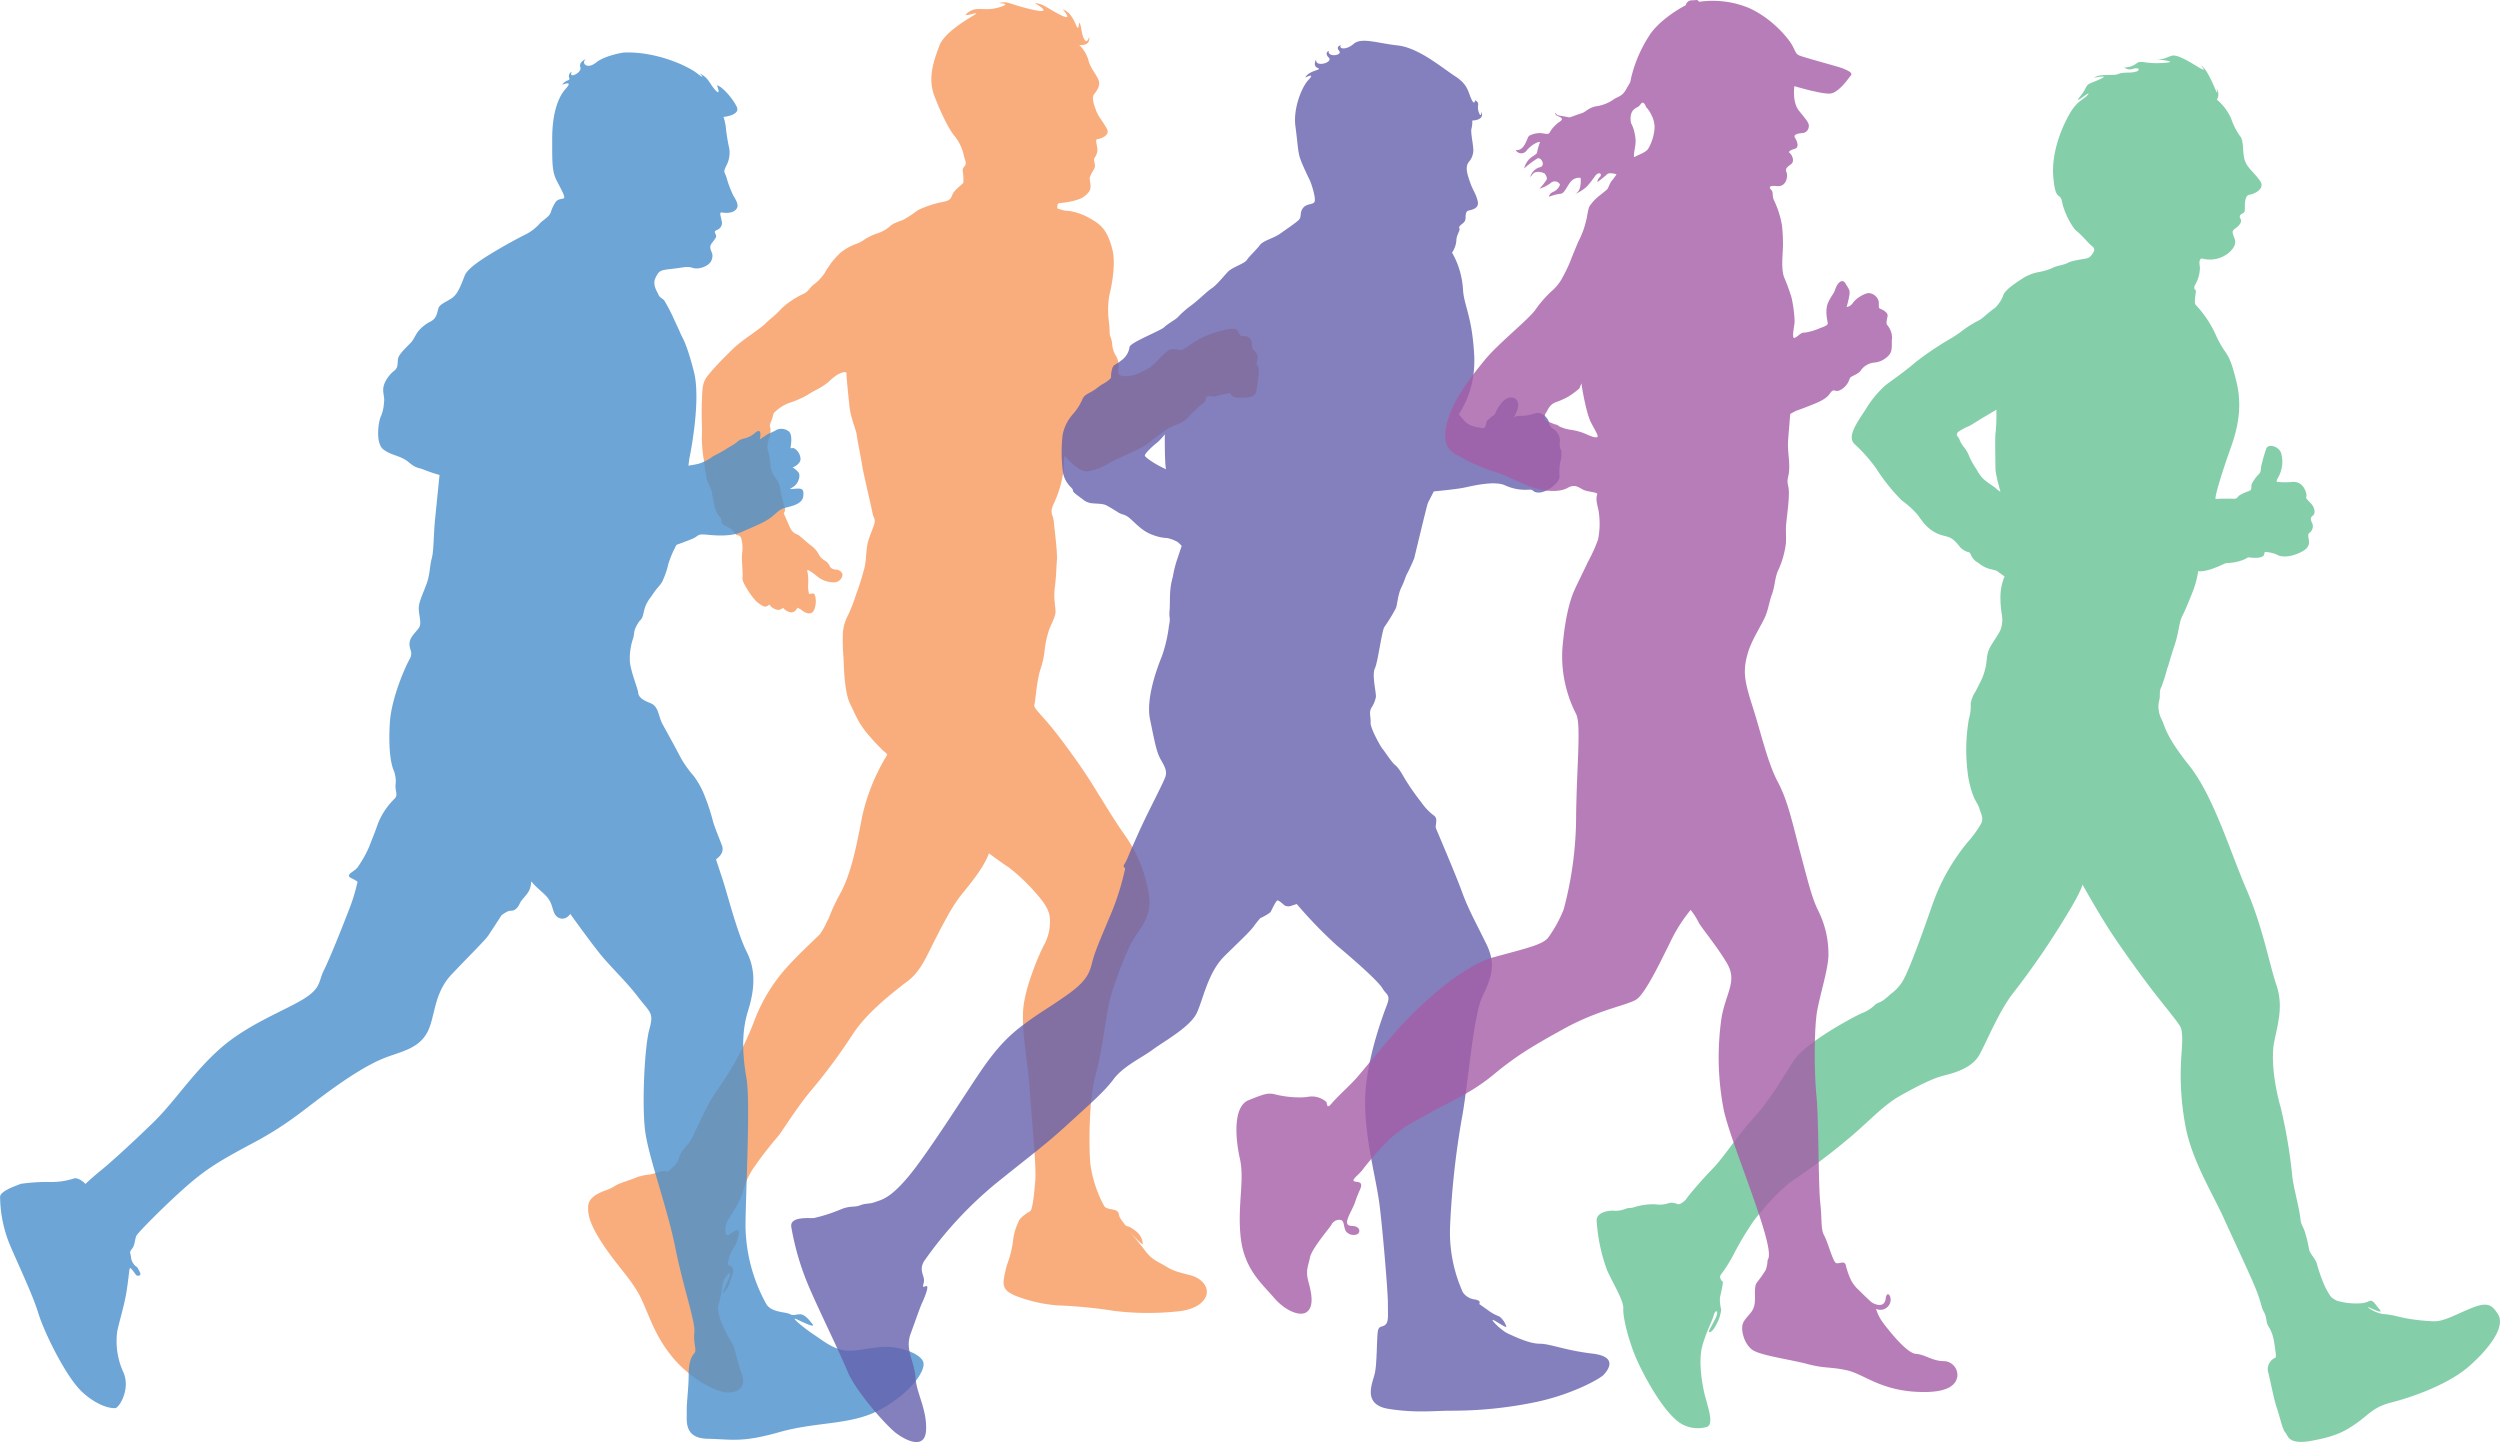 <svg xmlns="http://www.w3.org/2000/svg" viewBox="0 0 552.24 318.57"><g id="Capa_2" data-name="Capa 2"><g id="contenido"><path d="M551.83,290.38c-1.51-2.53-2.71-2.78-6.47-1.19s-5.74,2.81-8.06,2.67a46.53,46.53,0,0,1-5.38-.57c-2-.33-3.18-.84-5.25-1s-4.48-2-3.25-1.44,3.11,1.41,2.21.39-1.38-2.09-2.17-1.88a5.33,5.33,0,0,1-2.06.54,15,15,0,0,1-5.28-.61,6.83,6.83,0,0,1-1.19-.79,14.85,14.85,0,0,1-1.52-2.68,37,37,0,0,1-1.67-4.81c-.36-1.08-1.48-2-1.69-3.11a29.11,29.11,0,0,0-.95-3.9c-.47-1.38-.79-1.23-1-3.18s-1.63-7.23-1.77-9.22a112.93,112.93,0,0,0-2.54-15c-1.15-3.9-2.24-10.31-1.44-14.39s2.09-7.92.5-12.62-3-12.76-6.61-21.11-7.27-20.6-12.62-27.33-5.28-8.53-6.14-10.28a6,6,0,0,1-.6-3.8c.49-1.74-.11-2,.6-3.42a39.5,39.5,0,0,0,1.24-3.95c.44-1.09.49-1.74,1.58-5s1-5.15,1.73-6.56,1.9-4.34,2.55-6a22.12,22.12,0,0,0,1-4s.92.33,3.52-.65,2.06-1.08,3.2-1.14a10.11,10.11,0,0,0,2.82-.54,5.34,5.34,0,0,0,1.3-.6c.33-.21.81.06,1.79,0a3.12,3.12,0,0,0,1.74-.37,2.45,2.45,0,0,0,.32-.93,8.49,8.49,0,0,1,2.6.55c.49.38,2,.81,4.24,0s3.1-1.7,2.92-3-.25-1.51.18-1.8a1.78,1.78,0,0,0,.58-2c-.33-.72-.58-1.26.11-1.77s.33-1.81-.29-2.53-1.37-1.26-1.15-1.62-.41-3.44-3-3.29a16.34,16.34,0,0,1-3.32,0s-.65.22.21-1.19a7,7,0,0,0,.55-5.13c-.44-1.59-3-2.24-3.33-.9a36.32,36.32,0,0,0-1.08,3.79c-.11,1-.11,1.23-.4,1.59a9.22,9.22,0,0,0-1.66,2.24c-.3.83.17,1.27-.65,1.63a9.87,9.87,0,0,0-2.18,1c-.32.32-.5.65-.86.68s-.58,0-1,0-.65,0-1.2,0a17.21,17.21,0,0,0-2.06.07c-.47.11,1.11-5,2.41-8.82s3.93-9.65,2.15-17-2.15-5.26-4.43-10.09a24,24,0,0,0-4.61-7c-.43-.55.16-3,.05-3.15s-.64-.38-.1-1.35a7.6,7.6,0,0,0,1-3.91c-.22-.92-.11-1.9.54-1.79a6.56,6.56,0,0,0,5.73-1.19c2.35-2,1.34-3.15,1.12-3.94s-.32-1,.51-1.59,1.45-1.38,1.08-2.06-.1-.83.26-1.09.72-.1.69-1.41.14-2.71,1-2.82,3.58-1.19,2.39-3-3-3-3.47-4.81-.15-3.83-.84-4.95a14.47,14.47,0,0,1-2.06-3.94A11.37,11.37,0,0,0,489.69,22a2.16,2.16,0,0,0-.07-2.42s.54,2-.33,0-2-4.55-3.14-5.13c0,0,1.55,1.59-.15.61s-4.91-3.14-6.25-2.75-1.56.84-3.36.8c0,0,5.46.51,1.59.79s-5-.61-5.89,0a4.37,4.37,0,0,1-2.86,1,2,2,0,0,0,2,.29c1.38-.4,1.63.4.44.69s-2.75,0-3.76.47-4-.18-5.35.83c0,0,3.87-.8,1.23.36s-2.53.8-3.22,2.17-2.22,2.75-1.23,2.24c.2-.1,2.64-2,1.84-1s-2.2,1.23-3.75,3.76-4.34,8.5-3.87,14.28,1.52,3.29,1.95,5.61,2.21,5.67,3.25,6.47,2.68,2.75,3.08,3.07,1.05.72.65,1.45a3.18,3.18,0,0,1-1.09,1.33c-.43.29-3.43.51-4.52,1.09s-2.13.58-3.21,1.05a12.18,12.18,0,0,1-3.11,1,10.35,10.35,0,0,0-3.69,1.38c-.9.61-3.79,2.38-4.3,3.65A7.55,7.55,0,0,1,440.71,68a31.22,31.22,0,0,0-2.5,2,6.27,6.27,0,0,1-1.41.94,24,24,0,0,0-3.36,2.13,25.21,25.21,0,0,1-2.75,1.84,67.43,67.43,0,0,0-7.55,5.1c-2.42,2.1-5.93,4.52-6.69,5.13a23.3,23.3,0,0,0-4.3,5.24c-2,3.08-4.16,6-2.53,7.67a35.64,35.64,0,0,1,4.77,5.35,42.29,42.29,0,0,0,5.68,7.12,20.37,20.37,0,0,1,3.36,3c1.08,1.34,1.77,2.75,3.76,3.94s3.22.72,4.55,2,1,1.41,2.1,2.09,1.12.11,1.52,1a3.59,3.59,0,0,0,1.62,1.77,7,7,0,0,0,2.46,1.34c1.38.33,1.59.36,1.85.58s1.52,1.09,1.52,1.09a11.56,11.56,0,0,0-.91,4,23,23,0,0,0,.29,4.38,6.39,6.39,0,0,1-.29,3.43c-.4,1-1.52,2.39-2.35,3.94s-.57,3-1,4.56a12.78,12.78,0,0,1-1.05,2.92c-.51,1-.69,1.41-1.19,2.32a6.6,6.6,0,0,0-1,2.6,9.1,9.1,0,0,1-.37,3.24,40.19,40.19,0,0,0-.1,13.28c1,4.88,1.91,5.06,2.35,6.47s1.11,2.39.32,3.65a23,23,0,0,1-2.71,3.73,44.87,44.87,0,0,0-8.1,14.46c-2.78,7.95-5.49,15.36-6.83,17.06a10.49,10.49,0,0,1-2.35,2.31,14.14,14.14,0,0,1-1.45,1.23c-.72.55-1.51.62-1.95,1.12a8.21,8.21,0,0,1-3,1.84c-1.92.91-12.15,6.3-14.9,10.45s-4.91,8.25-8.82,12.59-6.54,8.64-9.07,11.24-4.92,5.46-5.6,6.36a3.71,3.71,0,0,1-1.85,1.52c-.36,0-1.33-.58-2.31-.25a6,6,0,0,1-2.89.25,14.06,14.06,0,0,0-4.63.61c-.61.29-1.23.08-2,.4a5.84,5.84,0,0,1-2.6.4c-.8-.07-3.69.18-3.76,2.1A38.4,38.4,0,0,0,355,280.59c1.19,2.67,3.72,6.79,3.58,8.45s1.12,7.34,3.25,11.9,5.35,9.94,8.1,12.43a7.18,7.18,0,0,0,6.91,1.88c1.84-.32.61-3.86-.15-6.68s-1.56-8.07-.65-11.29,2.21-5.52,2.53-6.79,1.3-1.16.36.76-1.66,2.86-1.41,3,.87-.25,1.48-1.44a8.73,8.73,0,0,0,1.2-3.51,10.61,10.61,0,0,1-.29-2.46c.11-.83.86-3.61.61-3.75s-.87-.95-.36-1.56A31.4,31.4,0,0,0,383,277a69.94,69.94,0,0,1,4.37-7.3c1.15-1.52,5.46-6.83,9-9.18a140.54,140.54,0,0,0,12.29-9.29c4.37-3.69,7.45-7.17,11.21-9.26s7.05-3.8,9.76-4.45,6-1.84,7.48-4.3,4.48-10.12,7.92-14.28a176.11,176.11,0,0,0,11.31-16.52c3.26-5.24,3.69-7,3.69-7s3.4,6.08,6,10.09,7.05,10.16,9.5,13.34,5.79,7.16,6.19,8.13.39,3,.17,5.75a60.86,60.86,0,0,0,1.09,17.1c1.63,7.2,6,14.28,8.2,19.16s5,10.74,6.73,14.79,1.45,4.73,2.17,6,.4,2.2,1,3.18a8.34,8.34,0,0,1,1.09,2.6c.25,1,.58,3.69.58,3.8s0,.58-.25.61a2.76,2.76,0,0,0-1.49,3.08c.51,1.84,1.2,5.81,1.92,7.91s1.26,4.84,1.88,5.46.5,2.82,5.82,1.84,7.37-2.06,10.08-4,3.62-3.47,7.6-4.48,12.4-3.79,17.24-8.1S553.35,292.91,551.83,290.38ZM440.89,107.89c-.26-.29-.14-.11-1-.76a13.7,13.7,0,0,1-2-1.55,9.56,9.56,0,0,1-1.23-1.81,19,19,0,0,1-1.59-2.78,7.79,7.79,0,0,0-1.38-2.39c-.82-1.08-.79-1.66-1.22-2.13s-.11-.76,0-1a12.19,12.19,0,0,1,2.38-1.3c1-.5,2.06-1.26,3.33-2S441,90.5,441,90.5s0,.91,0,1.77a33.51,33.51,0,0,1-.22,3.66c-.11,1.7,0,5.49,0,7.3s1.09,5.06,1.09,5.38A5.28,5.28,0,0,1,440.89,107.89Z" style="fill:#65c293;opacity:0.8"/><path d="M277.88,80.88c-.51-.51-.26-.73-.15-1.41a1.91,1.91,0,0,0-.43-1.77,1.91,1.91,0,0,1-.77-1.56,1.73,1.73,0,0,0-1.26-1.88c-.9-.11-1.19.25-1.59-.69s-1-1.15-2.82-.76a24.09,24.09,0,0,0-4.19,1.27,16.89,16.89,0,0,0-3.8,2.13,11,11,0,0,1-1.95,1.12c-.22.08-1.77-.5-2.72,0a14.35,14.35,0,0,0-2.31,2.13A18.37,18.37,0,0,1,254,81.17a17.77,17.77,0,0,1-3.22,1.59,7.86,7.86,0,0,1-2.75.32c-.65-.14-1.15-.25-1-1.48a4.63,4.63,0,0,0-.39-2.78,5.72,5.72,0,0,1-.94-2.53,6.14,6.14,0,0,0-.48-2.1c-.21-.62,0-1.09-.28-3.22a19.42,19.42,0,0,1,.11-5.75c.17-.61,1.62-6.54.65-10.2s-2.14-5.24-4.6-6.58a13.52,13.52,0,0,0-4.48-1.77c-.76-.11-1.52-.14-1.74-.22l-1.3-.39s-.21-1.16.47-1.2,4-.4,5.36-1.41,1.62-1.7,1.44-2.93-.25-1.19.25-2.17.91-1.26.73-2.13-.29-1.09.14-1.63a2.88,2.88,0,0,0,.36-2.2c-.11-.87-.43-1.63.15-1.67s2.78-.79,2.06-2.2-1.85-2.68-2.32-3.87-1.08-2.93-.65-3.65,1.77-2,1-3.55-1.74-2.49-2.17-4.26a7.69,7.69,0,0,0-2-3.26s2.54.4,2.18-1.81c0,0-.44,1.88-1.16.37s-.47-3.11-1.09-3.48c0,0,0,2-.58.65s-1.41-3.11-3-3.57c0,0,2.53,2.71-.4,1.26s-4-2.64-5.75-2.64c0,0,4.67,2.6-.58,1.41s-5.28-2-7.41-1.41c0,0,3.25,0,0,.94s-4.78-.4-6.8,1.12,3.43-.68,1.34.58-6.62,4-7.63,6.73-2.71,6.86-1.16,11,3.58,8.06,4.63,9.11a10.64,10.64,0,0,1,1.95,4.3c.18.84.65,1.52.22,2.1s-.58.69-.47,1.38a11.64,11.64,0,0,1,.11,2.38c-.08.26-1.52,1.24-2.15,2.16s-.24,1.64-2.22,2.07a22,22,0,0,0-5.64,1.83,34.41,34.41,0,0,1-3.13,2.08c-.77.38-2.36.77-3,1.44a7.87,7.87,0,0,1-2.79,1.6,12.75,12.75,0,0,0-2.8,1.3,6.85,6.85,0,0,1-1.83,1A12,12,0,0,0,185.46,56a24.84,24.84,0,0,0-1.93,2.17c-.38.68-.82,1.11-1.35,2.12a10.64,10.64,0,0,1-2.6,2.7c-.77.63-1.06,1.45-2,1.88a18.25,18.25,0,0,0-5,3.33c-1.26,1.45-2.41,2.17-3.57,3.33s-5,3.52-7,5.44-5.69,5.65-6.31,7-.56,2.56-.67,5.09.11,5.5,0,7.48a30.58,30.58,0,0,0,.51,5.43c.21,2,.36,2.46.54,3.62s1,2.13,1.19,3.29.69,4.08,1.34,4.84.76.73.76,1.52,1.66,1.16,2.21,1.7.94,1.23,1.15,1.26.87.08,1,.73a8.06,8.06,0,0,1,.22,3.14c-.22,1.41.21,4.63.07,5.46s.68,2,1.15,2.79a13.88,13.88,0,0,0,2.06,2.68c.44.32,1.27,1,1.81,1s.83-.62,1.05-.29a2.67,2.67,0,0,0,1.67,1,1.56,1.56,0,0,0,1.22-.47,2.7,2.7,0,0,0,1.56,1c1.05.26,1.62-1,1.62-1a4.87,4.87,0,0,1,.94.54c.22.22,2.18,1.66,2.83-.29s0-3.32-.15-3.4a3.92,3.92,0,0,0-1.05.15,7,7,0,0,1-.21-2.28,11,11,0,0,0-.15-2.64c-.07-.18-.11-.65.33-.29a10.7,10.7,0,0,1,1.7,1.2,5.94,5.94,0,0,0,3.83,1.41c1.41,0,2.17-1.45,1.74-2.1a1.65,1.65,0,0,0-1.34-.72c-.29,0-1.05-.15-1.31-.69a2.65,2.65,0,0,0-1-1.23,3.36,3.36,0,0,1-1.48-1.48,5.58,5.58,0,0,0-1.7-1.92c-.44-.29-2.53-2.21-2.89-2.39a2.67,2.67,0,0,1-1.63-1.34c-.47-1-1.49-3.39-1.49-3.39a1.45,1.45,0,0,0,.18-1.38c-.28-.83-.65-2.38-.93-3.72a4.83,4.83,0,0,0-.76-2.28,6.16,6.16,0,0,1-1.38-2.86,17.09,17.09,0,0,0-.51-3.29,3.64,3.64,0,0,1,0-2.49,6.55,6.55,0,0,0,.47-2.21c.07-1.16-.47-.58.15-2.1s.28-1.66,1-2.2a8.8,8.8,0,0,1,3-1.85,19.91,19.91,0,0,0,2.86-1.15c1.12-.51,1.69-1,2.89-1.63a15.23,15.23,0,0,0,2.82-1.77,15.33,15.33,0,0,1,1.91-1.59c.76-.47,2.21-1.05,2.17-.29s.33,4.12.62,7,1.48,5.28,1.63,6.51,1,5.39,1.19,6.73,2,9,2.28,10.45.83,1.26.29,2.85-.87,2.06-1.3,3.69-.33,4.12-.8,5.82-1.23,4.27-1.7,5.39a41.16,41.16,0,0,1-1.84,4.81,9.7,9.7,0,0,0-1.2,4.77,44.46,44.46,0,0,0,.15,4.67c.07,1.08.11,7.45,1.44,10.16s1.85,4.27,3.91,6.72a45.71,45.71,0,0,0,3.18,3.44c.43.51,1.34.9,1.05,1.3a44,44,0,0,0-5.5,13.71c-1.3,6.94-2.53,12.69-4.84,16.88A40.37,40.37,0,0,0,183,203c-.55.9-.47,1-.87,1.7a14.14,14.14,0,0,1-.91,1.52c-.35.5-3.79,3.54-6.87,6.87a37.39,37.39,0,0,0-7.63,12.15,67.13,67.13,0,0,1-7.84,14.9c-3.22,4.37-5.54,10.84-6.62,12.22s-1.66,1.77-2.13,3-.26,1.12-1,1.95a11.56,11.56,0,0,1-1.59,1.48,4.07,4.07,0,0,0-1.7,0,19.23,19.23,0,0,1-2.28.65,12.41,12.41,0,0,0-3,.65c-.72.4-3.54,1.16-4.55,1.77a8.94,8.94,0,0,1-2.32,1.12c-1.26.47-3.61,1.42-3.76,3.37s.37,4.26,3.58,9,6.26,7.56,8.14,11.54,3,8.17,6.87,12.87,9.36,7.63,11.9,7.81,4.59-1,3.39-4.23-1.33-5.32-2.09-6.58-3.69-6.22-3-8.57.76-4.34,1.12-5.28,1.84-2.64,1.3-.94-2.2,4.63-1.15,3.4a5.15,5.15,0,0,0,1.33-2.5c.51-1.34.91-2.28.44-2.89s-1.27-.07-.83-1.67a7.37,7.37,0,0,1,1.26-2.85c.76-1.23,1.63-4.23.36-3.65s-2,1.7-2.24.61a4.2,4.2,0,0,1,.36-2.64c.26-.54,2.68-4,3.33-6.22a17.55,17.55,0,0,1,2.24-5.24,80.94,80.94,0,0,1,5.28-6.91c.91-.86,4-6.15,7.59-10.45a125.37,125.37,0,0,0,9.22-12.44c3-4.66,8.39-8.82,10.56-10.56s3.58-2.17,6.26-7.59,5.06-10,7-12.44,5.18-6.22,6.3-9.44c0,0,2.74,2.07,4.34,3.08a41.26,41.26,0,0,1,5.93,5.6c1.41,1.59,3,3.51,3.18,5.5a10.79,10.79,0,0,1-1.27,6.07c-1,1.81-4.15,9.15-4.59,14s1.08,12.58,1.45,18.29,1.48,16.28,1.19,19.86-.65,6.43-1.16,6.69-2.24,1.37-2.53,2.27a14.1,14.1,0,0,0-1.12,3.48,24,24,0,0,1-1,4.84,21.84,21.84,0,0,0-1.17,4.7c-.06,1.23,0,2.35,2.94,3.48a32.41,32.41,0,0,0,8.86,2,107.51,107.51,0,0,1,12.69,1.23,61.4,61.4,0,0,0,13.56.14c3.25-.22,5.89-1.44,6.65-3.39s-.87-3.95-3.43-4.63-3.51-.8-5.5-2-3-1.37-4.67-3.62-4.12-4.92-2.89-3.58,2.61,2.68,2.53,2.24a3.88,3.88,0,0,0-.94-2.24,8.27,8.27,0,0,0-1.95-1.45c-.68-.28-.79-.11-1.19-.72a12,12,0,0,1-1-1.41c-.32-.65,0-1.41-1.37-1.7s-1.77-.29-2.13-.9a27.4,27.4,0,0,1-3-9.15c-.36-4-.36-14.36,1.16-19.78s2.2-12.62,3.07-16.24,3.84-11.39,5.39-13.85,3.91-4.91,3.36-9.29a31,31,0,0,0-5.49-13.7c-3.11-4.41-6.26-10-8.86-13.85s-6-8.46-8.21-11-3-3.21-2.78-3.83.43-4.77,1.3-7.7a18.74,18.74,0,0,0,1-4.7,23,23,0,0,1,.83-3.76c.32-1.12,1.41-3,1.52-4.09s-.48-2.89-.15-5.53.33-4.49.47-6.11-.54-6.88-.69-8.54-1.08-1.77.11-4.19a24.48,24.48,0,0,0,2.1-7.7c0-1.45,0-2.92.36-2.46,0,0,3,3.65,5,3.25a12,12,0,0,0,4.59-1.77c1.48-.9,7.2-3.22,8.64-4.34a40.19,40.19,0,0,1,3.87-2.93,9.39,9.39,0,0,1,2.39-1.23,7.09,7.09,0,0,0,3.25-2.35,32.1,32.1,0,0,1,3.15-2.78c.14-.22,0-1.12.68-1.2s1,.22,1.78,0a18.29,18.29,0,0,1,2.38-.57l.76-.11s0,.94,1.48,1,3.95.22,4.2-1.45S278.38,81.38,277.88,80.88Z" style="fill:#f7995d;opacity:0.8"/><path d="M204,301.08c-.36-2-4.91-3.57-8.28-3.57s-7.5,1.4-10,.63-3.58-1.76-5.9-3.3-5.61-4.27-3.71-3.36,4.07,1.89,3.36,1-1.68-2.16-2.73-2.16-1.4.41-2.31-.07-4.07-.29-5.19-2.25a36.43,36.43,0,0,1-4.56-17.25c.07-8.34,1.12-27.34.21-32.6s-1.12-10.16.35-14.86,1.76-9-.28-13-4.34-13-5.33-16-1.47-4.48-1.47-4.48,2-1.2,1.33-3-1.47-3.64-2-5.4a44.82,44.82,0,0,0-1.75-5.4,19.28,19.28,0,0,0-2.46-4.55,25.12,25.12,0,0,1-2.87-4c-.56-1.12-2.88-5.38-4-7.39s-.77-4-2.87-4.81-2.52-1.54-2.59-2.38-1.9-5.19-1.83-7.29a13.93,13.93,0,0,1,.7-4.49c.42-1.19,0-1.47.91-3.09s1-.7,1.47-2.8,1.13-2.66,2.18-4.21,1.68-1.75,2.24-3.29a16.14,16.14,0,0,0,1-3.09,22.75,22.75,0,0,1,1.82-4.27s2.54-.91,3.64-1.39.95-1,2.53-.89,5.52.68,8.41-.63,4.89-2.05,6.31-3.16,1.74-1.73,3.1-2.1,3.8-.81,4-2.53-.28-1.82-1.92-1.68-.92.11,0-.63,1.36-2.35.87-3a5.07,5.07,0,0,0-1.3-1.09s1.58-.56,1.75-1.71a2.83,2.83,0,0,0-1.5-2.56c-.42,0-.67.07-.7,0s.59-2.94-.39-3.68a2.62,2.62,0,0,0-2.77-.32c-.49.39-1.65.74-2.1,1.06s-1.54,1-1.54,1,.7-2.74-.95-1.51a5.66,5.66,0,0,1-2.49,1.34,3.15,3.15,0,0,0-1.61.8c-.88.7-1.76,1.09-2.7,1.72s-2.66,1.36-3,1.72a11.42,11.42,0,0,1-2.62,1.29,22.2,22.2,0,0,1-2.39.46l.21-1.58s2.68-12.67,1-19.19-2.47-7.26-3-8.52-1.05-2.26-1.63-3.58a39.51,39.51,0,0,0-1.89-3.57c-.27-.42-1.11-.74-1.27-1.26S144,63,144.8,61.37s1-1.68,3.78-2,3.16-.6,4.49-.18,3.68-.42,4.14-1.79-.14-1.68-.28-2.49.28-1.12.73-1.75.67-.84.43-1.37-.36-.7.31-1a1.65,1.65,0,0,0,1-2.07c-.24-1.22-.55-1.86.06-1.78s2.22.31,3.1-.64-.07-2.2-.6-3.15a25.38,25.38,0,0,1-1.5-4c-.36-1.19-.78-1-.08-2.42a6.32,6.32,0,0,0,.74-3.79,42.2,42.2,0,0,1-.77-4.62,11.36,11.36,0,0,0-.53-2.49s3.86-.35,2.91-2.28-3.3-4.52-4.34-4.7c0,0,1,2.6-.42,1s-1.3-2.52-3.4-3.64c0,0,1.61,1.71-.57,0s-9.18-4.91-16.26-4.6c0,0-4.07.6-6.07,2.21s-3.4.11-2.24-.77c0,0-1.65.6-1.23,1.82s-2.77,2.67-1.89,1a1,1,0,0,0-.59,1.26c.31.91-.64.25-1.55,1.61,0,0,2.63-1.12.81.85s-3,5.75-3,11-.07,7.26,1,9.33,2,3.68,1.54,3.89-1.15.07-1.75.77A8.78,8.78,0,0,0,121.63,47c-.39.91-1.41,1.43-2.31,2.27A10.51,10.51,0,0,1,115.67,52c-2.59,1.34-4.52,2.42-6.91,3.86s-5.47,3.44-6.1,5-1.36,3.82-2.59,4.8-2.91,1.41-3.23,2.46-.35,2.1-1.61,2.84a8.61,8.61,0,0,0-2.84,2.21c-.66.91-1,1.78-1.54,2.42S88,78.2,87.9,79.36s0,1.75-.66,2.41A7.15,7.15,0,0,0,84.82,85c-.49,1.68.24,2.59,0,3.92a8.86,8.86,0,0,1-.66,3c-.57,1.12-1.3,6,.56,7.39s3.71,1.26,5.53,2.77,2.21,1.16,3.4,1.68a34.32,34.32,0,0,0,3.44,1.16l-.94,9.33c-.43,4.06-.29,7.29-.78,9.11s-.35,3.51-1.19,5.75S92.5,133,92.5,134.43s.7,3.22.07,4.2-2,2-2.11,3.44.91,2,0,3.58-4,8.55-4.34,13.95.14,8.55.7,10.23a6.51,6.51,0,0,1,.56,3.51c-.14,1.47.63,2.17-.21,3.08a15.89,15.89,0,0,0-3.64,5.4c-.92,2.6-1.13,3-2,5.26a25.54,25.54,0,0,1-2.38,4.28c-.63,1.19-3.23,1.82-1.47,2.66s1.26.91,1.26.91A38.23,38.23,0,0,1,77,201.17c-1.44,3.79-4.17,10.59-5.44,13.12s-.49,4-4.83,6.58-12.41,5.61-18.37,11S38.65,243.24,34,247.8,24.21,257,22.32,258.52s-3.44,3-3.44,3-1.47-1.54-2.59-1.19a16,16,0,0,1-5.12.77,40.45,40.45,0,0,0-6.66.42c-.28.21-4.35,1.4-4.49,2.81a28.74,28.74,0,0,0,1.9,10C3.39,278,7.17,285.79,8.44,290s6.16,14.23,9.74,17.51,6.59,3.66,7.36,3.52,3.3-4.07,1.76-7.79a16.59,16.59,0,0,1-1.41-9.11c.42-2.1,1.47-5.4,2-8.48s.63-5.47.84-5.54,1.19,1.33,1.33,1.54,1.33.35.84-.63-.56-1.12-.84-1.26a3,3,0,0,1-1.12-2c-.07-1-.49-1.05.21-1.89s.63-2.24,1-2.94,6.24-6.67,10.94-10.8,7.78-5.89,15-9.75,10.73-7,15.49-10.52,9.12-6.37,12.77-7.92,7.57-2,9.74-5.39,1.4-8.84,5.75-13.4,7.36-7.5,8.06-8.55,2.88-4.42,2.88-4.42,1.33-1.05,2-1,1.47-.35,2-1.54,2-2.1,2.39-3.71-.28-1.55,1.26-.07,2.45,2,3.15,3.43.56,2.94,2,3.51,2.39-.92,2.39-.92,4.21,5.89,6.59,8.84,5.61,5.89,8.35,9.47,3.57,3.43,2.52,7.21-1.68,16.69-.91,22.51,4.9,16.89,6.66,25.73,4.48,16.34,4.2,18.72.63,3.85,0,4.56-1.26,1.89-1.26,4.83-.49,6.24-.42,8.07-.77,5.89,4.63,6,7.43.91,15.84-1.47,15.71-1.48,22.16-4.92S204.33,303.12,204,301.08Z" style="fill:#498fcb;opacity:0.8"/><path d="M351.72,299c-5.9-.69-9.33-2.18-11.62-2.18s-5.45-1.55-7-2.24-4.76-3.95-2.76-2.75,2.7,1.67,2.3.92a4.58,4.58,0,0,0-1.43-1.95,9.69,9.69,0,0,1-2.12-1.09c-1.09-.8-2.35-1.66-2.35-1.66s.63-.74-.92-1a3.73,3.73,0,0,1-2.69-1.6,32.16,32.16,0,0,1-2.81-14.61,185.19,185.19,0,0,1,2.58-23.72c1.26-6.42,2.52-22.58,4.47-26.77s3.26-7.1,1-11.74-4-7.68-5.39-11.52-5.55-13.52-5.79-14.15.58-2.12-.46-2.8a12.6,12.6,0,0,1-2.74-2.87,54.71,54.71,0,0,1-3.61-5.16c-1.21-2.12-1.61-2.63-2.3-3.2s-2.4-3.21-2.69-3.5-2.7-4.47-2.63-5.79-.41-2.23.17-3.26a6.44,6.44,0,0,0,1-2.41c.11-.86-.92-4.87-.23-6.3s1.55-8.42,2.12-9.17a39.65,39.65,0,0,0,2.52-4.12c.34-.75.4-2.93,1.21-4.59s.91-2.41,1.25-3a36.93,36.93,0,0,0,1.61-3.5c.11-.46,2.81-11.75,3-12.15s1.31-2.57,1.31-2.57,4.88-.46,6.6-.81,6.58-1.6,9.05-.57a10.81,10.81,0,0,0,5.38,1c1.15-.11.69.69,2.3.63s4.46-2.06,4.46-3.61a9.86,9.86,0,0,1,.18-3.2,7.49,7.49,0,0,0,.23-2.35,3.1,3.1,0,0,1-.35-2,3.12,3.12,0,0,0-1.37-2.86,2,2,0,0,1-1.09-1.61c-.06-.57-1.43-2.46-3.15-1.83a10.22,10.22,0,0,1-3.61.52l-.92.22s1.26-1.89.86-3.2-2.12-1.61-3.49,0-1.38,2.46-1.78,2.8A7.84,7.84,0,0,0,328.46,93c-.34.58-.11,1.84-1.2,1.55s-2.58-.25-3.78-1.6l-1.2-1.36c-.16-.23,3.82-4.81,3.36-13.21s-2.14-10.62-2.45-14.14a19.13,19.13,0,0,0-.91-5,18,18,0,0,0-1.53-3.44,5.4,5.4,0,0,0,.95-2.6c0-1.26.86-2.23.69-2.69s.06-.57.35-.86,1-.57,1-1.55.17-1.37.51-1.54,2.58-.29,2.18-2.07-1-2.23-1.72-4.29-1.09-3.44-.17-4.53a3.92,3.92,0,0,0,.86-3.15c-.06-1.09-.57-3.33-.35-4.13a6.13,6.13,0,0,0,.17-1.77s2.81,0,2-1.89c0,0-.06,1.54-.58,0s.46-1.89-.8-2.58c0,0-.12,1.31-.86-.35s-.75-3.15-3.61-5-8-6.25-12.61-6.76-8-1.84-9.74-.35-3.43,1.09-2.8.29c0,0-1.26.23-.41,1.26s-2.63,1.49-2.29,0c0,0-1.08.4,0,1.49s-3.18,2.29-2.78.35c0,0-.86,1.48.34,1.94s-1.95.46-2.75,2.12c0,0,2.35-1.2.75.46s-3.44,6.48-2.93,10.26.52,5.5,1,7,1.9,4.36,2.24,5.1,1.32,3.84,1,4.59-1.77.34-2.58,1.43-.17,1.95-1,2.69-2.47,1.84-4,2.93-3.72,1.49-4.53,2.57-2.35,2.47-2.86,3.27S272.26,59,271.28,60s-2.46,2.92-3.66,3.72-2.92,2.63-4.7,3.9a21.84,21.84,0,0,0-2.87,2.57c-.68.58-2.17,1.38-2.92,2.12s-7.56,3.38-7.62,4.36a4.33,4.33,0,0,1-1.89,3c-1.32,1.08-1.72.68-2.06,2.23s.23,1.38-.8,2.18-.92.46-2.47,1.66-2.58,1.2-3.15,2.35a12.34,12.34,0,0,1-2.24,3.51,9.72,9.72,0,0,0-2.17,4.45,34.52,34.52,0,0,0,0,7.74,6,6,0,0,0,1.83,3.84c1,1-.28.51,1.49,1.83s1.66,1.32,2.58,1.6,2.81.06,3.78.58,1.49.86,2.58,1.54,1.43.23,2.92,1.61,2.75,2.69,4.76,3.38a10,10,0,0,0,3.21.69,7.91,7.91,0,0,1,2.23.85,7.42,7.42,0,0,1,.92.88l-1.09,3.25a25.18,25.18,0,0,0-.86,3.55,16.15,16.15,0,0,0-.63,4.13c-.06,1.94,0,2.18-.12,3.61s.29,1.14-.11,3.09a31.76,31.76,0,0,1-1.55,6.71c-1,2.46-3.61,9.34-2.63,14s1.37,7.1,2.35,8.82,1.37,2.52,1.09,3.67-3.9,7.9-5.85,12.26-2,4.52-2.58,5.9-1,1.6-.8,1.89.4.23.17.92a57.35,57.35,0,0,1-2.69,8.7c-1.83,4.42-3.67,8.54-4.3,10.84s-.74,4.29-5.39,7.61-5.84,3.73-10.14,6.94-7,6.76-10,11.23S204.71,255.1,200.58,260s-5.9,5-7.22,5.51-2.06.22-3.38.74-2.12,0-4.3.92a35.46,35.46,0,0,1-5.9,1.89c-.86.11-5.27-.46-5,1.89a59.26,59.26,0,0,0,4.18,13.92c2.35,5.39,6.31,13.41,8.25,18.05s8.71,12.14,10.78,13.69,6.41,3.79,6.58-.8-2.12-8-2.35-11.57-2.35-6.08-1.08-9.57,2.17-6.08,2.52-6.82,1.89-4.19.8-3.73-.29-.39-.35-1.43-1.09-2.23,0-4.07A85.9,85.9,0,0,1,220,261.41c8.25-6.65,11-8.59,16-13.18s7.86-7,10-9.86,6.18-4.69,8.65-6.52,8.3-5,9.74-8.14,2.46-8.94,6.13-12.55,5.5-5.27,6.47-6.59a19.66,19.66,0,0,1,1.43-1.78,9.71,9.71,0,0,0,2.24-1.31c.23-.41,1.2-2.58,1.55-2.58s1.31.92,1.6,1.14a2,2,0,0,0,1.43.06c.23-.11,1.21-.4,1.21-.4a99.34,99.34,0,0,0,8.93,9.22c3.61,3,9.06,7.8,10,9.4s1.89,1.32.92,3.84-4.76,12.78-4.76,21.26,2.47,16.84,3.21,22.86,1.83,19,1.83,21.66.18,3.95-.51,4.64-1.49.11-1.72,1.54-.17,6.93-.63,9.11-3,7.06,3.09,8,10,.39,13.75.39a91.1,91.1,0,0,0,18.85-1.94c8-1.72,14-5.1,14.84-6S357.63,299.68,351.72,299ZM255.07,102.35c-.92-.57-2.18-1.43-2.18-1.71s.46-.81,1.15-1.5a19.83,19.83,0,0,1,1.71-1.49,13.18,13.18,0,0,0,1.55-1.71s-.05,6.87.29,7.73C257.59,103.67,256,102.93,255.07,102.35Z" style="fill:#6460ac;opacity:0.8"/><path d="M274.06,273.29c.76,7.08,4.79,10.35,7.29,13.3s5.91,4.39,7.4,3.16,1-4,.29-6.57-.05-3.42.31-5.35,4.13-6.32,4.74-7.24a1.92,1.92,0,0,1,2-1.12c.92.1.66,1.63,1.22,2.5a2.13,2.13,0,0,0,2.39.71c.77-.2,1.08-1.83-1.17-1.89s0-3,.77-5.14a25,25,0,0,1,1.12-2.86c.91-2.08-.81-1.52-1.33-1.88s.87-1.22,1.84-2.45a66.5,66.5,0,0,1,5.2-6c3.26-3.41,6.93-5,10-6.78s8.66-4.07,13.61-8.16,8.25-6.16,15.85-10.34,14-5.15,15.9-6.42,5.09-7.85,7.43-12.59a34.64,34.64,0,0,1,4.54-7.18,17.25,17.25,0,0,1,1.74,2.7c.51,1.12,3.92,5.09,6.27,9.07s-.16,6.37-1.18,12a60.87,60.87,0,0,0,.52,20.64c1.32,5.55,5,14.47,8,23.64s1.63,8.82,1.63,9.48a6.61,6.61,0,0,1-.4,2,23.42,23.42,0,0,1-1.89,2.7c-.81,1-.3,2.91-.56,4.79s-1.58,2.5-2.44,4,.15,5.15,2.19,6.32,8.25,2,12,3,5,.55,8.66,1.37,7.19,4.28,15.19,4.74,8.92-2.09,9.17-3.31a3.07,3.07,0,0,0-3.16-3.46c-2.55-.11-3.91-1.46-6-1.61s-6.2-5.47-7.34-7a10,10,0,0,1-1.45-2.94,2.26,2.26,0,0,0,2.71-.61c1.34-1.65-.31-3.94-.58-1.65s-2.63,1.18-3.17.76-3.33-3.2-3.33-3.2a8,8,0,0,1-1.18-1.69,17.74,17.74,0,0,1-1.14-3.28c-.31-1.07-1.38-.23-2.1-.43s-1.84-4.62-2.65-6.07-.45-3.33-.88-7.23-.34-18.72-.84-23.62-.57-15,.19-19,2.3-8.68,2.45-11.89a21.4,21.4,0,0,0-2.18-9.9c-1.41-2.79-2.21-6.12-4-12.84s-2.75-11.51-5-15.75-3.67-10.67-5.47-16.32-2.4-8-1.14-12.16c.83-2.79,2.41-5.11,3.68-7.7.8-1.66,1-3.54,1.64-5.26s.61-3.43,1.27-5.07A20.14,20.14,0,0,0,394.5,120c.06-1.08,0-2.17,0-3.25,0-1.68,1-7.26.54-9.21s.11-1.87.19-4-.42-4-.23-6.46.46-5.65.46-5.65l1.3-.69s1.07-.35,2.68-1,3.82-1.38,4.77-2.79,1.07-.16,2.26-.77a4.21,4.21,0,0,0,2.1-2.48c.12-.65,1.57-.81,2.37-1.72a4.11,4.11,0,0,1,3-1.88,4.9,4.9,0,0,0,3.4-1.75c.84-1,.42-2.72.61-3.6a4.47,4.47,0,0,0-1-2.87c-.37-.34-.21-1,0-2s-1.49-1.61-1.76-1.76-.11-.61-.19-1.53a2.46,2.46,0,0,0-2-1.83c-.88-.16-2.94,1.07-3.66,2.1s-1.42.92-1.42.92a21.36,21.36,0,0,0,.61-2.64c.16-1.11-.15-1.26-.84-2.48s-1.76-.27-2.25,1.14-.69,1.11-1.57,2.95-.12,4.35-.12,4.7-.68.69-1.64,1a13.85,13.85,0,0,1-3.25,1c-1.15,0-1.15.42-2.25,1.11s-.12-2.68-.19-3.75a28.64,28.64,0,0,0-.69-5.12,41.44,41.44,0,0,0-1.64-4.47c-.77-2.22-.16-5.62-.24-7.66a35.32,35.32,0,0,0-.22-3.77,21,21,0,0,0-1.76-5.55c-.46-.87-.12-1.79-.54-2.21s-.95-1.15,1.19-.92,2.48-2.29,2.1-3.1.3-1.18,1.07-1.79.19-2-.34-2.41.49-.73,1.26-1,.45-1.53-.08-2.33.69-1,1.53-1.08A1.51,1.51,0,0,0,399.55,28c.19-.77-.65-1.65-2.18-3.56s-1-5.41-1-5.41,6.06,1.83,7.95,1.63,4-3.37,4.53-4-.91-1.17-1.73-1.53-9.07-2.55-9.73-2.91-.61-.45-1.38-2S391.48,4,386.18,1.7A20.9,20.9,0,0,0,375.38.39,3.16,3.16,0,0,1,375,.07c-.15-.16-.35,0-1.37,0a1.32,1.32,0,0,0-1.23,1.07s-5,2.5-7.75,6.22a30,30,0,0,0-4.38,10c-.15,1-.15.76-1.07,2.39s-1.88,1.58-2.8,2.24a8.71,8.71,0,0,1-3.77,1.48c-1.58.26-2.45,1.27-3.06,1.47s-2.85,1-2.85,1-1-.21-2-.36-1-.51-1-.51-.31-.35-.1.2,2.44.62.81,1.69a7.18,7.18,0,0,0-2.19,2.44c-.41.41-1.17,0-2.09,0a4.74,4.74,0,0,0-1.83.36c-.92.25-.67.66-1.53,2.19s-2,1.17-2,1.17a1.44,1.44,0,0,0,2.49.06c1.43-1.64,3.12-2.09,2.86-1.69a14.78,14.78,0,0,0-.61,2.19c-.15.46-.46.46-1.48,1.24a4.5,4.5,0,0,0-1.37,2.28A20.58,20.58,0,0,1,339.6,35c.87-.36,1.89,1.63.56,1.94a3,3,0,0,0-1.88,1.52s-.61,1.28.2.11,2.7-.28,2.7-.28.71.84.46,1.4a14.45,14.45,0,0,1-1.58,2,8.34,8.34,0,0,0,2.45-1.23,1.31,1.31,0,0,1,2.09.31,2.66,2.66,0,0,1-1.43,1.58c-1,.4-1,1.12-1,1.12a9.48,9.48,0,0,1,2.5-.66c.86,0,1.32-1.43,2.24-2.6a2.4,2.4,0,0,1,2.24-.92A6.19,6.19,0,0,1,349,41.5a2.06,2.06,0,0,1-1.17,1.38,8.39,8.39,0,0,0,2.8-1.78,26.06,26.06,0,0,0,1.78-2.3c.87-1,1.58-.36,1,.31a1.61,1.61,0,0,0-.56,1.12A23.07,23.07,0,0,0,355,38.5c.46-.51,2.09,0,2.09,0a15.07,15.07,0,0,1-1,1.37c-.67.82-.72,1.63-1.13,2s-1,.82-2,1.63a9.85,9.85,0,0,0-1.53,1.63c-.52.56-.62,1.33-.92,3a20.24,20.24,0,0,1-1.89,5.3s-1.42,3.36-1.78,4.38a36,36,0,0,1-1.68,3.47,10.15,10.15,0,0,1-2.5,3.11,25.79,25.79,0,0,0-3.52,4.07c-1.53,2.14-8.25,7.49-11.11,11s-7.23,8.87-8.51,14.43,2,6.37,3.31,7.18a38.61,38.61,0,0,0,7.4,3.16c3.31,1.07,5.8,2.65,8.56,3.52s5.76,1,7.54,0,2.55.15,3.72.56,2.94.41,2.76.91c-.48,1.33.31,2.95.4,4.29a17.09,17.09,0,0,1-.22,5.71,34.86,34.86,0,0,1-2.28,5c-.95,2.08-2,4.1-2.95,6.19-1.12,2.54-2.14,6.67-2.65,13.09a28,28,0,0,0,3.05,14.23c1.12,2.24.16,11.16,0,22.21a80.19,80.19,0,0,1-2.75,20.95,28.32,28.32,0,0,1-3.26,6c-1.07,1.74-4.69,2.5-12.13,4.54S312.9,222.74,309,227.12s-7.75,9.17-9.27,10.91-4.39,4.28-5.56,5.71-1,0-1.17-.31a4.82,4.82,0,0,0-2.5-1.17c-1.17-.21-1.68.2-3.62.15a22.79,22.79,0,0,1-5.2-.66c-1.58-.41-2.44-.1-5.86,1.27s-3,8.15-1.93,12.95S273.3,266.21,274.06,273.29Zm86.28-248.2a2.19,2.19,0,0,1,.92-1.17c.62-.41.62-.2,1.23-1s1.12.71,1.12.71a7.06,7.06,0,0,1,1.17,1.74,6,6,0,0,1,.71,2.85,10.47,10.47,0,0,1-1.32,4.48c-.46,1-2.45,1.53-3,1.94s0-1.78.1-2.9a6.44,6.44,0,0,0-.15-2.09,8,8,0,0,0-.82-2.45A4.13,4.13,0,0,1,360.34,25.09Zm-7.53,71.46c-.37.15-1,0-2.35-.62a13,13,0,0,0-3.57-1,8.72,8.72,0,0,1-2.5-.77,1.54,1.54,0,0,0-.81-.41c-.21,0-1.73-.71-2.09-.81s-.41-1.18,0-1.74.71-1.78,2.14-2.34a17.22,17.22,0,0,0,2.95-1.33,19.72,19.72,0,0,0,2.3-1.73c.05-.15.46-1.12.46-1.12,0,.31,1,6.58,2.14,8.72S353.17,96.39,352.81,96.55Z" style="fill:#a55da6;opacity:0.8"/></g></g></svg>